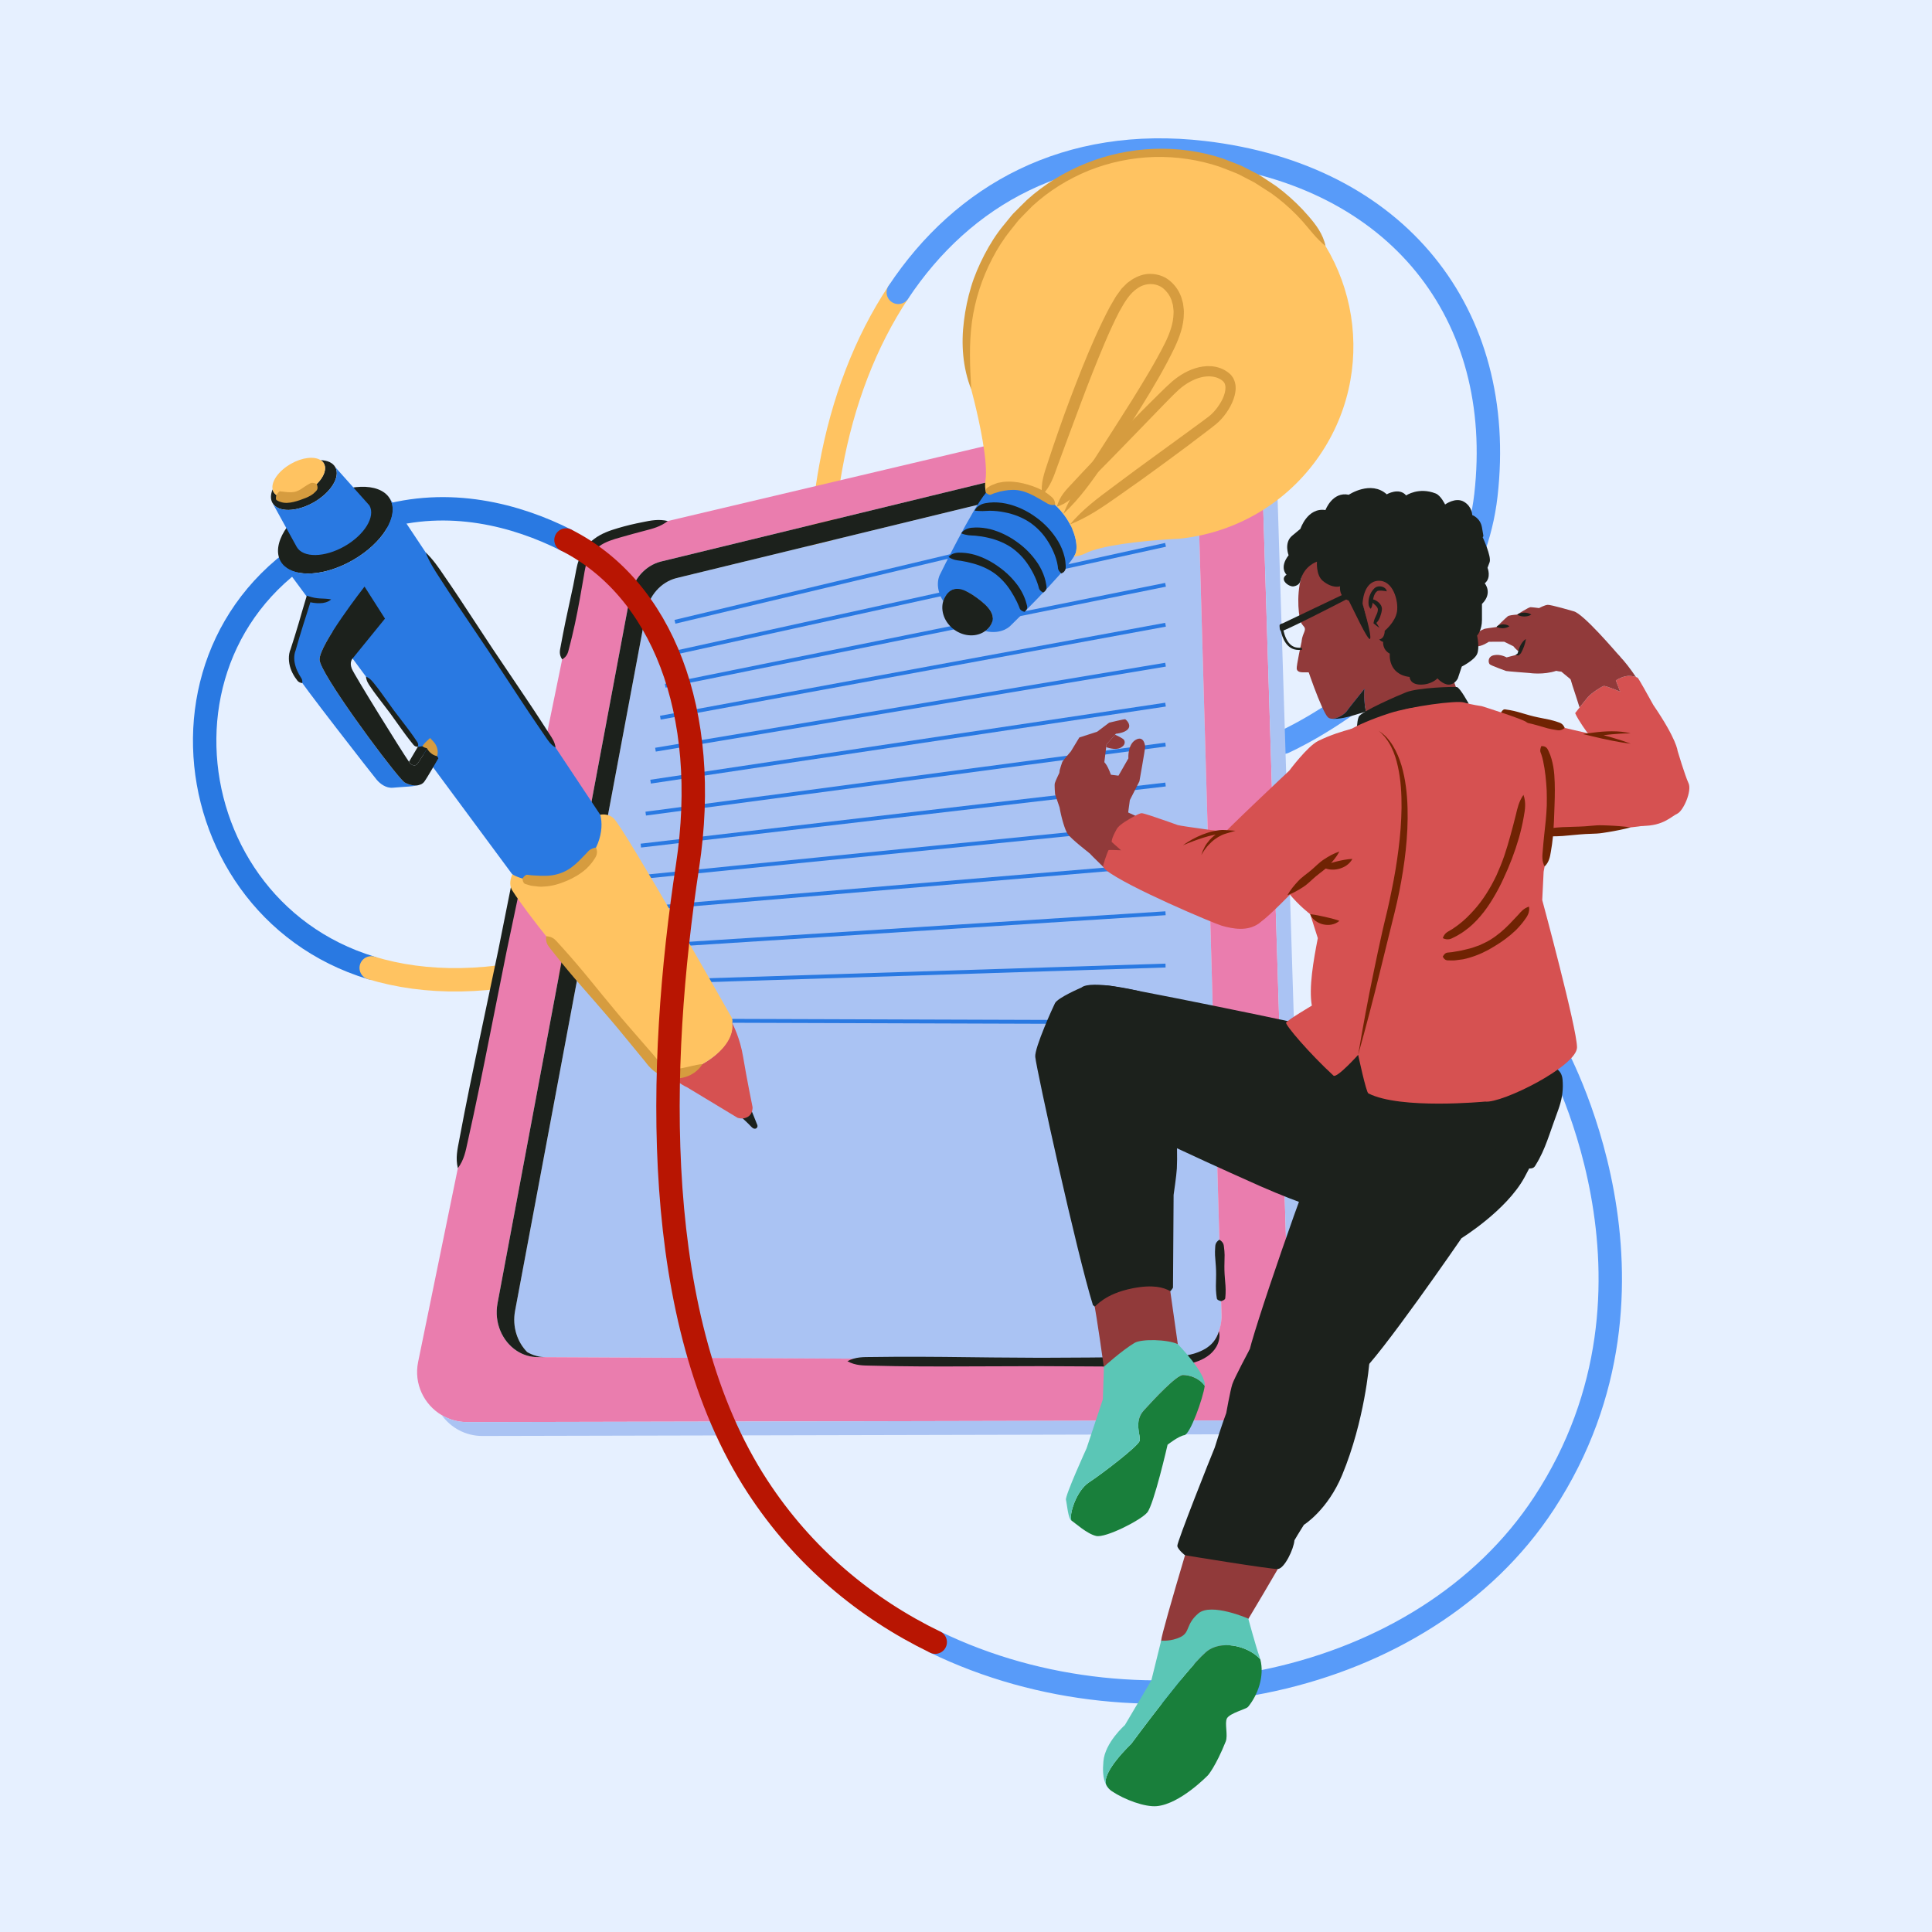 <?xml version="1.0" encoding="utf-8"?>
<!-- Generator: Adobe Illustrator 27.5.0, SVG Export Plug-In . SVG Version: 6.00 Build 0)  -->
<svg version="1.1" xmlns="http://www.w3.org/2000/svg" xmlns:xlink="http://www.w3.org/1999/xlink" x="0px" y="0px"
	 viewBox="0 0 500 500" style="enable-background:new 0 0 500 500;" xml:space="preserve">
<g id="BACKGROUND">
	<rect style="fill:#E6F0FF;" width="500" height="500"/>
</g>
<g id="OBJECTS">
	<g>
		<g>
			
				<path style="fill:none;stroke:#2979E2;stroke-width:6.056;stroke-linecap:round;stroke-linejoin:round;stroke-miterlimit:10;" d="
				M96.065,250.492c-54.216-16.438-61.329-97.237,2.008-116.394c18.161-5.493,35.632-0.778,48.404,5.656"/>
			
				<path style="fill:none;stroke:#FFC361;stroke-width:6.056;stroke-linecap:round;stroke-linejoin:round;stroke-miterlimit:10;" d="
				M232.478,75.66c-8.509,12.822-14.41,28.287-17.478,45.242c-9.12,50.4,5.911,106.697-67.907,128.197
				c-19.985,5.821-37.109,5.613-51.028,1.393"/>
		</g>
		
			<path style="fill:none;stroke:#589BF9;stroke-width:6.056;stroke-linecap:round;stroke-linejoin:round;stroke-miterlimit:10;" d="
			M332.214,192.083c0,0,47.435-20.957,52.336-63.901c5.35-46.877-22.898-82.815-72.977-88.677
			c-35.374-4.141-62.31,10.864-79.095,36.155"/>
	</g>
	<g>
		<path style="fill:#AAC3F3;" d="M316.126,340.213c0.011,0.282,0.011,0.563,0,0.834c-0.217,5.917-4.584,10.729-10.035,10.967
			c-0.141,0.022-0.271,0.022-0.412,0.022l-82.18-0.401l-82.18-0.401h-0.011c-1.777,0-3.425-0.477-4.877-1.322
			c-2.558-2.601-3.901-6.556-3.132-10.664l16.939-90.394l16.939-90.394c0.824-4.368,3.88-7.814,7.857-8.843l62.206-15.129
			l62.206-15.129c2.612-0.672,5.169-0.228,7.326,1.04c0.488,0.498,0.943,1.051,1.333,1.669c1.181,1.766,1.907,3.934,1.972,6.329
			l3.024,105.908L316.126,340.213z"/>
		<g>
			<path style="fill:#EA7DAE;" d="M326.389,114.536c-0.087-2.699-0.986-5.159-2.438-7.153c-2.937-4.086-8.161-6.329-13.525-5.061
				l-150.542,35.579c-4.92,1.17-8.713,5.072-9.732,10.014l-41.94,204.555c-1.16,5.668,1.55,11.065,6.101,13.763
				c1.94,1.149,4.205,1.81,6.643,1.81l199.992-0.434c7.304-0.022,13.157-6.08,12.918-13.373L326.389,114.536z M316.126,341.047
				c-0.282,5.885-4.606,10.653-10.035,10.967c-0.141,0.022-0.271,0.022-0.412,0.022l-164.359-0.802h-0.011l-2.135-0.011
				c-1.799,0-3.479-0.477-4.953-1.333c-0.163-0.087-0.314-0.184-0.466-0.282c-3.728-2.417-5.939-7.25-4.996-12.311l34.289-183
				c0.834-4.422,3.945-7.922,7.965-8.962l125.941-30.626c3.641-0.943,7.218,0.293,9.699,2.839c0.499,0.509,0.954,1.073,1.355,1.691
				c1.192,1.788,1.929,3.988,1.994,6.405l0.076,2.753l6.047,211.816C316.137,340.495,316.137,340.776,316.126,341.047z"/>
			<path style="fill:#AAC3F3;" d="M337.79,357.802c0.228,7.315-5.625,13.362-12.929,13.373l-199.993,0.455
				c-4.4,0.011-8.204-2.157-10.556-5.397c1.94,1.149,4.205,1.81,6.643,1.81l199.992-0.434c7.304-0.022,13.157-6.08,12.918-13.373
				l-7.478-239.701c-0.087-2.699-0.986-5.159-2.438-7.153c3.652,2.157,6.21,6.08,6.351,10.74L337.79,357.802z"/>
		</g>
		<path style="fill:#1C211C;" d="M310.079,128.397c-0.065-2.395-0.791-4.563-1.972-6.329c-0.39-0.618-0.845-1.17-1.333-1.669
			c-2.157-1.268-4.714-1.712-7.326-1.04l-124.413,30.258c-3.977,1.03-7.033,4.476-7.857,8.843L133.3,339.248
			c-0.769,4.107,0.574,8.063,3.132,10.664c1.452,0.845,3.1,1.322,4.877,1.322l-2.135-0.011c-1.799,0-3.479-0.477-4.953-1.333
			c-0.163-0.087-0.314-0.184-0.466-0.282c-3.728-2.417-5.939-7.25-4.996-12.311l34.289-183c0.834-4.422,3.945-7.922,7.965-8.962
			l125.941-30.626c3.641-0.943,7.218,0.293,9.699,2.839c0.499,0.509,0.954,1.073,1.355,1.691c1.192,1.788,1.929,3.988,1.994,6.405
			L310.079,128.397z"/>
		<g>
			<path style="fill:#1C211C;" d="M172.82,134.844c-1.871,1.472-3.943,1.987-6.01,2.518l-3.084,0.823
				c-1.025,0.277-2.005,0.552-3.056,0.86c-2.028,0.563-3.96,1.158-5.533,2.275c-1.583,1.087-2.738,2.667-3.352,4.522
				c-0.172,0.455-0.272,0.939-0.367,1.425c-0.109,0.46-0.187,1.027-0.278,1.549l-0.553,3.18c-0.367,2.119-0.742,4.234-1.156,6.34
				c-0.406,2.108-0.864,4.205-1.363,6.292c-0.238,1.046-0.52,2.082-0.784,3.122c-0.26,1.04-0.429,2.104-1.794,2.893
				c-0.889-1.3-0.59-2.326-0.386-3.376c0.201-1.051,0.377-2.106,0.593-3.153c0.41-2.099,0.84-4.193,1.299-6.279l1.348-6.263
				l0.605-3.14c0.102-0.531,0.176-1.026,0.318-1.607c0.12-0.564,0.254-1.125,0.461-1.674c0.678-2.229,2.147-4.302,4.064-5.692
				c1.897-1.44,4.127-2.19,6.196-2.797c1.008-0.28,2.083-0.609,3.139-0.843c1.055-0.247,2.105-0.481,3.163-0.682
				C168.396,134.696,170.505,134.279,172.82,134.844z"/>
		</g>
		<g>
			<path style="fill:#1C211C;" d="M141.548,189.878c0.056,4.893-0.854,9.588-1.762,14.284c-0.882,4.701-1.824,9.389-2.801,14.071
				l-5.901,28.081l-5.615,28.139c-0.959,4.685-1.886,9.377-2.904,14.05l-1.535,7.008c-0.508,2.337-0.923,4.692-2.534,6.803
				c-0.651-2.574-0.105-4.903,0.347-7.251l1.347-7.047c0.903-4.697,1.897-9.375,2.859-14.059l5.911-28.078l5.626-28.137
				c0.944-4.688,1.923-9.369,2.962-14.038C138.56,199.029,139.571,194.355,141.548,189.878z"/>
		</g>
		<g>
			<path style="fill:#1C211C;" d="M315.572,320.833c1.06,0.633,1.132,1.294,1.199,1.956c0.099,0.66,0.134,1.323,0.154,1.986
				c0.009,1.326-0.086,2.656-0.042,3.981c0.03,1.326,0.182,2.648,0.272,3.972c0.047,0.662,0.053,1.325,0.027,1.989
				c-0.001,0.332-0.046,0.665-0.068,0.997c-0.019,0.332,0.057,0.662-1.087,1.026c-1.163-0.298-1.106-0.632-1.144-0.962
				c-0.041-0.331-0.105-0.66-0.125-0.991c-0.064-0.661-0.096-1.324-0.087-1.987c0.014-1.327,0.09-2.656,0.045-3.981
				c-0.032-1.326-0.202-2.647-0.269-3.972c-0.018-0.663-0.021-1.326,0.04-1.991C314.517,322.19,314.55,321.526,315.572,320.833z"/>
		</g>
		<g>
			<path style="fill:#1C211C;" d="M315.449,344.527c0.276,1.047,0.138,2.223-0.297,3.278c-0.432,1.066-1.185,1.998-2.064,2.741
				c-1.795,1.488-4.021,2.169-6.163,2.547c-1.081,0.232-2.163,0.274-3.244,0.375l-3.145,0.108c-2.087,0.055-4.175,0.062-6.258,0.076
				c-4.169,0.04-8.335,0.004-12.501-0.026l-12.496-0.064l-24.99,0.079c-4.165-0.016-8.33-0.001-12.494-0.081l-6.247-0.13
				c-2.082-0.04-4.165,0.014-6.24-1.153c2.089-1.141,4.171-1.063,6.253-1.079l6.246-0.063c4.164-0.037,8.328,0.016,12.492,0.035
				l12.491,0.141l12.491,0.083l12.49-0.063l12.485-0.128l6.234-0.067l3.099-0.049c0.991-0.084,2.002-0.068,2.966-0.249
				c1.951-0.27,3.818-0.846,5.415-1.805C313.559,348.073,314.878,346.604,315.449,344.527z"/>
		</g>
		<line style="fill:none;stroke:#2979E2;stroke-miterlimit:10;" x1="174.68" y1="160.92" x2="301.64" y2="130.665"/>
		<line style="fill:none;stroke:#2979E2;stroke-miterlimit:10;" x1="173.418" y1="169.195" x2="301.64" y2="141.003"/>
		<line style="fill:none;stroke:#2979E2;stroke-miterlimit:10;" x1="172.157" y1="177.469" x2="301.64" y2="151.341"/>
		<line style="fill:none;stroke:#2979E2;stroke-miterlimit:10;" x1="170.895" y1="185.744" x2="301.64" y2="161.68"/>
		<line style="fill:none;stroke:#2979E2;stroke-miterlimit:10;" x1="169.633" y1="194.019" x2="301.64" y2="172.018"/>
		<line style="fill:none;stroke:#2979E2;stroke-miterlimit:10;" x1="168.372" y1="202.294" x2="301.64" y2="182.356"/>
		<line style="fill:none;stroke:#2979E2;stroke-miterlimit:10;" x1="167.11" y1="210.568" x2="301.64" y2="192.694"/>
		<line style="fill:none;stroke:#2979E2;stroke-miterlimit:10;" x1="165.848" y1="218.843" x2="301.64" y2="203.033"/>
		<line style="fill:none;stroke:#2979E2;stroke-miterlimit:10;" x1="164.587" y1="227.118" x2="301.64" y2="213.371"/>
		<line style="fill:none;stroke:#2979E2;stroke-miterlimit:10;" x1="163.325" y1="235.393" x2="301.64" y2="223.709"/>
		<line style="fill:none;stroke:#2979E2;stroke-miterlimit:10;" x1="160.813" y1="245.349" x2="301.64" y2="236.35"/>
		<line style="fill:none;stroke:#2979E2;stroke-miterlimit:10;" x1="160.813" y1="254.384" x2="301.64" y2="249.885"/>
		<line style="fill:none;stroke:#2979E2;stroke-miterlimit:10;" x1="159.518" y1="264.099" x2="301.64" y2="264.56"/>
	</g>
	<g>
		<path style="fill:#1C211C;" d="M91.246,145.01c-7.181,4.099-14.808,4.528-17.89,1.236c-0.288-0.293-0.518-0.622-0.72-0.969
			c-2.463-4.314,1.877-11.423,9.697-15.874c7.615-4.354,15.735-4.572,18.411-0.583c0.071,0.1,0.143,0.215,0.199,0.317
			C103.406,133.45,99.051,140.561,91.246,145.01z"/>
		<path style="fill:#2979E2;" d="M148.221,225.805c-5.385,3.238-10.661,3.808-13.984,1.822c-0.711-0.405-1.345-0.955-1.851-1.609
			l-59.03-79.773c3.082,3.292,10.709,2.863,17.89-1.236c7.804-4.449,12.16-11.559,9.697-15.874c-0.036-0.058-0.074-0.13-0.11-0.188
			c2.43,3.661,54.333,81.6,54.5,81.905c0.238,0.405,0.418,0.846,0.555,1.321C157.003,215.977,154.992,221.731,148.221,225.805z"/>
		<path style="fill:#1C211C;" d="M194.231,286.793c0,0,1.586,3.844,1.779,4.404c0.222,0.643-0.616,1.457-1.538,0.446
			c-0.922-1.011-2.929-2.812-2.929-2.812L194.231,286.793z"/>
		<path style="fill:#D65151;" d="M193.584,289.004c-1.289,0.827-2.724,0.268-2.724,0.268l-13.109-7.917c0,0-2.967-1.167-6.372-5.363
			c2.128,2.116,7.175,1.556,11.772-1.447c4.743-3.089,7.309-7.649,5.983-10.446c0.632,1.131,2.383,4.585,3.186,9.424
			c0.985,5.947,2.444,13,2.444,13S194.886,288.202,193.584,289.004z"/>
		<path style="fill:#FFC361;" d="M183.151,274.545c-4.597,3.004-8.981,4.349-11.109,2.233c-0.569,0.195-1.872-0.445-2.392-1.074
			c0,0-28.662-32.24-37.038-45.192c-1.239-1.915-0.008-4.23-0.008-4.23c3.32,1.982,10.235,2.759,15.622-0.476
			c6.761-4.074,8.227-11.146,7.108-14.953c0,0,1.969-0.462,3.453,0.907c2.818,2.599,30.18,50.893,30.18,50.893
			s0.875,1.126,0.515,2.099c0.012,0.012,0.012,0.012,0.012,0.012C189.924,267.851,187.893,271.457,183.151,274.545z"/>
		<path style="fill:#2979E2;" d="M108.698,203.083c-1.099,0.488-4.584,0.543-7.02,0.778c-1.771,0.171-3.324-1.043-4.185-2.06
			c-0.929-1.087-20.214-25.797-21.012-27.583c-0.782-1.773-1.122-3.046-0.991-4.388c0.186-1.908,4.366-14.802,4.366-14.802
			s7.085,1.715,14.492-3.215c0,0-11.832,15.117-11.646,18.949c0.169,3.497,16.811,26.073,21.139,30.88c0,0,0.001,0.015,0.017,0.014
			c0.411,0.464,0.715,0.756,0.876,0.847C106.121,203.285,107.621,203.477,108.698,203.083z"/>
		<path style="fill:#1C211C;" d="M111.232,192.534c-0.17,0.292-2.906,4.962-3.393,5.326c-0.511,0.401-1.143,0.255-1.763-0.377
			c-0.024-0.036-0.122-0.134-0.219-0.316c0,0,0-0.012-0.012-0.012l2.298-3.891C110.199,193.093,111.123,192.594,111.232,192.534z"/>
		<path style="fill:#1C211C;" d="M113.446,196.23c0,0-2.797,4.937-3.685,6.129c-0.182,0.231-0.389,0.401-0.657,0.547
			c0,0-0.012,0-0.037,0.024c-0.061,0.024-0.194,0.073-0.365,0.146c-1.082,0.401-2.578,0.207-3.976-0.572
			c-0.158-0.097-0.462-0.389-0.876-0.851c-0.012,0-0.012-0.012-0.012-0.012c-4.329-4.804-20.965-27.386-21.135-30.876
			c-0.195-3.831,11.638-18.958,11.638-18.958l5.29,8.294l-8.379,10.312c0,0-0.888,0.888-0.219,2.615
			c0.62,1.617,12.866,21.33,14.812,24.127c0.012,0,0.012,0.012,0.012,0.012c0.097,0.182,0.195,0.28,0.219,0.316
			c0.62,0.632,1.253,0.778,1.763,0.377c0.487-0.365,3.223-5.035,3.393-5.326c0.012-0.012,0.012-0.012,0.012-0.012L113.446,196.23z"
			/>
		<g>
			<path style="fill:#1C211C;" d="M81.194,130.009c-4.491,2.565-9.265,2.621-10.674,0.151c-0.568-0.977-0.507-2.223,0.039-3.502
				c0.038,0.247,0.129,0.475,0.246,0.673c1.138,1.98,4.952,1.933,8.545-0.113c3.593-2.047,5.592-5.305,4.468-7.287
				c-0.2-0.343-0.479-0.637-0.833-0.839c1.747,0.055,3.128,0.646,3.784,1.809C88.177,123.372,85.686,127.458,81.194,130.009z"/>
			<g>
				<path style="fill:#FFC361;" d="M79.35,127.219c-3.593,2.046-7.407,2.094-8.545,0.113c-0.117-0.198-0.208-0.426-0.246-0.673
					l-0.001-0.014c-0.428-1.979,1.505-4.772,4.715-6.6c2.945-1.691,6.076-2.021,7.712-0.952c0.354,0.203,0.633,0.496,0.833,0.839
					C84.943,121.914,82.944,125.172,79.35,127.219z"/>
				<path style="fill:#2979E2;" d="M89.16,141.379c-5.192,2.953-10.731,3.027-12.373,0.162l-6.267-11.38
					c1.409,2.47,6.183,2.414,10.674-0.151c4.492-2.551,6.983-6.638,5.574-9.108l7.906,8.867l0.015,0.012l0.922,1.04
					C97.24,133.688,94.351,138.412,89.16,141.379z"/>
			</g>
		</g>
		<g>
			<path style="fill:#D69C3F;" d="M154.249,219.333c0.587,1.39,0.05,2.327-0.516,3.129c-0.535,0.85-1.213,1.6-1.93,2.307
				c-1.486,1.37-3.27,2.395-5.121,3.191c-1.85,0.78-3.836,1.404-5.872,1.476c-1.02,0.128-2.023-0.05-3.02-0.172
				c-0.506-0.032-0.969-0.254-1.451-0.374c-0.234-0.091-0.489-0.091-0.693-0.299c-0.204-0.204-0.368-0.561-0.428-1.221
				c0.397-0.562,0.69-0.822,0.943-0.928c0.253-0.111,0.455-0.013,0.678-0.006c0.438,0.039,0.871,0.132,1.303,0.13
				c0.866,0.005,1.721,0.143,2.571,0.084c1.707,0.055,3.425-0.246,5.001-0.922c1.585-0.669,2.952-1.767,4.172-2.976
				c0.614-0.606,1.218-1.221,1.817-1.858c0.31-0.313,0.554-0.669,0.942-0.937C153.044,219.689,153.502,219.471,154.249,219.333z"/>
		</g>
		<g>
			<path style="fill:#D69C3F;" d="M181.784,275.392c-0.506,0.841-1.167,1.514-1.916,2.083c-0.373,0.288-0.792,0.512-1.204,0.749
				c-0.44,0.191-0.874,0.397-1.353,0.521c-0.934,0.28-1.964,0.415-3.039,0.34c-0.538-0.037-1.09-0.154-1.63-0.362
				c-0.271-0.101-0.538-0.233-0.801-0.386c-0.132-0.088-0.261-0.163-0.393-0.267c-0.143-0.114-0.233-0.174-0.444-0.402l1.367,0.438
				c-0.922,0.219-1.652-0.056-2.165-0.311c-0.528-0.272-0.946-0.587-1.319-0.91c-0.37-0.326-0.704-0.662-1.015-1.009
				c-0.312-0.357-0.582-0.693-0.88-1.108l0.072,0.093l-6.588-8.008c-2.186-2.677-4.483-5.261-6.732-7.885
				c-2.274-2.603-4.571-5.187-6.781-7.845c-1.107-1.327-2.202-2.664-3.273-4.022l-1.604-2.038c-0.523-0.689-0.903-1.5-0.743-2.766
				c1.276,0.053,2.012,0.562,2.604,1.193l1.742,1.921c1.16,1.282,2.296,2.584,3.42,3.897c2.253,2.621,4.418,5.316,6.606,7.992
				c2.213,2.655,4.378,5.35,6.654,7.952l6.799,7.829l0.018,0.02l0.055,0.073c0.197,0.263,0.458,0.58,0.705,0.849
				c0.249,0.278,0.507,0.539,0.766,0.77c0.258,0.23,0.523,0.414,0.74,0.529c0.223,0.122,0.351,0.118,0.262,0.132l1.367,0.438
				c-0.062-0.067,0.015,0.015,0.045,0.036c0.037,0.035,0.099,0.07,0.145,0.109c0.115,0.07,0.236,0.139,0.375,0.196
				c0.274,0.115,0.582,0.202,0.915,0.252c0.667,0.092,1.413,0.072,2.17-0.104c0.379-0.057,0.764-0.179,1.16-0.243
				c0.392-0.109,0.798-0.188,1.213-0.282C179.939,275.672,180.791,275.461,181.784,275.392z"/>
		</g>
		<g>
			<path style="fill:#1C211C;" d="M110.167,142.971c1.882,1.783,3.315,3.865,4.728,5.96c1.428,2.085,2.861,4.167,4.246,6.281
				l8.336,12.666l8.472,12.575c1.4,2.104,2.821,4.194,4.182,6.324l2.061,3.182c0.691,1.058,1.419,2.091,1.583,3.5
				c-1.237-0.695-1.909-1.765-2.618-2.811l-2.14-3.129c-1.44-2.077-2.82-4.195-4.22-6.298l-8.331-12.669l-8.467-12.579
				c-1.416-2.093-2.783-4.219-4.156-6.341C112.454,147.521,111.085,145.396,110.167,142.971z"/>
		</g>
		<g>
			<path style="fill:#1C211C;" d="M85.706,155.12c-0.403,0.387-0.895,0.607-1.393,0.769c-0.502,0.148-1.025,0.224-1.548,0.224
				c-1.047,0.026-2.104-0.122-3.119-0.426l0.871-0.458c-0.658,2.195-1.385,4.369-2.068,6.556c-0.7,2.182-1.326,4.387-1.962,6.588
				l-0.001,0.002l-0.041,0.102c-0.212,0.531-0.314,1.3-0.298,1.981c0.014,0.704,0.159,1.407,0.375,2.091
				c0.202,0.692,0.532,1.349,0.874,2.001c0.177,0.325,0.395,0.628,0.58,0.952c0.194,0.324,0.321,0.694,0.249,1.27
				c-0.559-0.034-0.923-0.271-1.213-0.559c-0.245-0.326-0.493-0.652-0.718-0.996c-0.443-0.694-0.831-1.434-1.101-2.233
				c-0.261-0.8-0.421-1.643-0.435-2.502c-0.004-0.874,0.092-1.691,0.494-2.599l-0.041,0.103c0.699-2.182,1.409-4.361,2.044-6.563
				c0.652-2.197,1.26-4.407,1.938-6.596l0.207-0.671l0.664,0.213c0.874,0.28,1.789,0.457,2.72,0.507
				C83.721,154.921,84.635,154.934,85.706,155.12z"/>
		</g>
		<g>
			<path style="fill:#D69C3F;" d="M81.964,125.258c0.477,1.181,0.08,1.594-0.281,1.959c-0.359,0.387-0.769,0.72-1.22,0.994
				c-0.91,0.542-1.927,0.887-2.936,1.245c-1.02,0.333-2.099,0.647-3.249,0.691c-0.576,0.009-1.154-0.058-1.701-0.257
				c-0.278-0.076-0.543-0.187-0.788-0.342c-0.116-0.092-0.271-0.087-0.336-0.296c-0.07-0.194-0.062-0.563,0.078-1.146
				c0.364-0.497,0.596-0.782,0.75-0.891c0.159-0.124,0.228-0.034,0.336-0.041c0.197,0.039,0.393,0.054,0.589,0.06
				c0.195,0.007,0.379,0.055,0.57,0.069c0.192,0.004,0.381,0.026,0.573,0.056c0.765,0.064,1.601,0.067,2.401-0.208
				c0.802-0.274,1.51-0.793,2.215-1.283c0.359-0.237,0.731-0.462,1.122-0.672C80.478,124.97,80.81,124.756,81.964,125.258z"/>
		</g>
		<g>
			<path style="fill:#1C211C;" d="M94.716,175.112c1.027,0.41,1.61,1.149,2.194,1.888c0.596,0.729,1.163,1.48,1.715,2.242
				l3.293,4.585l3.425,4.487c0.56,0.756,1.135,1.501,1.668,2.277c0.275,0.382,0.53,0.778,0.796,1.167
				c0.267,0.388,0.577,0.744,0.336,1.507c-0.8,0.007-1.05-0.393-1.343-0.762c-0.294-0.367-0.598-0.728-0.882-1.102
				c-0.586-0.737-1.13-1.504-1.689-2.261l-3.289-4.588l-3.42-4.491c-0.567-0.751-1.118-1.513-1.641-2.296
				C95.344,176.988,94.808,176.214,94.716,175.112z"/>
		</g>
		<g>
			<path style="fill:#D69C3F;" d="M109.299,193.117c0.277-0.404,0.53-0.7,0.773-0.956c0.242-0.253,0.465-0.462,0.657-0.635
				l0.584-0.528l0.887,0.956c0.428,0.462,0.731,0.999,0.918,1.605c0.175,0.614,0.251,1.287,0.017,2.146
				c-0.868-0.198-1.426-0.582-1.885-1.026c-0.447-0.451-0.777-0.971-0.983-1.566l1.47,0.428c-0.415,0.125-0.827,0.151-1.234,0.088
				C110.097,193.563,109.69,193.419,109.299,193.117z"/>
		</g>
	</g>
	<g>
		<path style="fill:#2979E2;" d="M278.447,142.95c-0.07,0.28-0.24,0.64-0.51,1.07c-2.88,4.74-16.4,17.89-16.4,17.89
			s-2.15,2.43-6.59,1.41c0.47-0.32,0.88-0.73,1.23-1.21c1.98-2.72-0.25-5.15-3.36-7.4c-3.11-2.26-5.92-3.49-7.9-0.76
			c-0.37,0.5-0.63,1.05-0.81,1.62c-2.52-4.01-0.83-6.9-0.83-6.9s8.28-16.91,11.9-21.14c0.34-0.39,0.63-0.67,0.87-0.82
			c2.1-1.32,6.29-1.5,10.52,0.01c1.61,0.58,3.24,1.4,4.75,2.5c1.53,1.11,2.82,2.4,3.87,3.77
			C277.917,136.53,279.037,140.55,278.447,142.95z"/>
		<g>
			<path style="fill:#1C211C;" d="M252.245,132.165c0.321-0.781,0.988-1.284,1.664-1.599c0.689-0.318,1.429-0.403,2.153-0.489
				c1.454-0.15,2.905-0.032,4.31,0.252c2.807,0.608,5.431,1.851,7.728,3.534c2.315,1.653,4.291,3.785,5.759,6.246
				c0.729,1.235,1.297,2.578,1.639,4.003c0.176,0.712,0.269,1.45,0.301,2.201c-0.004,0.376,0.045,0.763-0.104,1.141
				c-0.075,0.189-0.203,0.372-0.358,0.538c-0.081,0.083-0.181,0.162-0.307,0.23c-0.118,0.069-0.223,0.137-0.384,0.184
				c-0.434-0.45-0.657-0.752-0.766-1.051c-0.064-0.151-0.085-0.295-0.087-0.44l-0.048-0.443c-0.078-0.595-0.243-1.187-0.408-1.781
				c-0.363-1.184-0.873-2.339-1.473-3.453c-0.601-1.11-1.321-2.179-2.14-3.152c-0.834-0.964-1.772-1.839-2.799-2.603
				c-2.076-1.487-4.517-2.451-7.003-2.91c-1.241-0.253-2.499-0.38-3.743-0.389c-0.624-0.003-1.228,0.082-1.852,0.08
				C253.69,132.262,253.074,132.236,252.245,132.165z"/>
		</g>
		<g>
			<path style="fill:#1C211C;" d="M248.755,138.028c0.439-0.658,1.065-1.016,1.697-1.24c0.64-0.221,1.305-0.237,1.96-0.267
				c1.314-0.042,2.618,0.131,3.883,0.431c2.523,0.658,4.872,1.827,6.96,3.355c2.104,1.494,3.94,3.385,5.367,5.556
				c0.708,1.092,1.283,2.277,1.688,3.53c0.21,0.625,0.349,1.275,0.458,1.932c0.037,0.331,0.133,0.659,0.047,1.007
				c-0.089,0.348-0.323,0.71-0.836,1.027c-1.076-0.57-1.084-1.051-1.227-1.612c-0.145-0.542-0.351-1.071-0.549-1.602
				c-0.422-1.056-0.944-2.079-1.527-3.07c-0.595-0.983-1.261-1.941-2.027-2.808c-0.774-0.861-1.634-1.645-2.567-2.339
				c-1.887-1.346-4.084-2.247-6.324-2.752c-1.12-0.268-2.255-0.445-3.393-0.547c-0.571-0.052-1.133-0.023-1.711-0.106
				C250.069,138.439,249.485,138.313,248.755,138.028z"/>
		</g>
		<g>
			<path style="fill:#1C211C;" d="M245.48,144.152c0.976-1.118,2.246-1.176,3.4-1.113c1.177,0.033,2.338,0.245,3.464,0.562
				c2.247,0.681,4.327,1.779,6.207,3.155c1.892,1.343,3.583,3.004,4.943,4.902c0.676,0.956,1.246,1.991,1.677,3.088
				c0.227,0.544,0.391,1.114,0.541,1.687c0.151,0.56,0.367,1.172-0.584,1.915c-1.143-0.344-1.199-0.804-1.381-1.296
				c-0.183-0.48-0.412-0.942-0.626-1.41c-0.448-0.928-0.967-1.823-1.525-2.697c-1.114-1.758-2.53-3.326-4.219-4.568
				c-1.698-1.21-3.659-2.05-5.658-2.576c-0.998-0.283-2.012-0.496-3.034-0.663C247.643,145.004,246.69,144.947,245.48,144.152z"/>
		</g>
		<path style="fill:#1C211C;" d="M256.177,162.11c-0.35,0.48-0.76,0.89-1.23,1.21c-2.17,1.57-5.42,1.5-7.98-0.35
			c-2.54-1.84-3.62-4.87-2.86-7.4c0.18-0.57,0.44-1.12,0.81-1.62c1.98-2.73,4.79-1.5,7.9,0.76
			C255.927,156.96,258.157,159.39,256.177,162.11z"/>
		<path style="fill:#FFC361;" d="M340.717,118.99c-8.75,12.06-21.87,19.07-35.61,20.44c0,0-0.04,0-0.12,0.01
			c-0.4,0.01-1.84,0.08-3.84,0.23h-0.05c-5.72,0.41-15.96,1.41-20.17,3.53c-0.95,0.48-1.96,0.74-2.99,0.82
			c0.27-0.43,0.44-0.79,0.51-1.07c0.59-2.4-0.53-6.42-3.26-9.96c-1.05-1.37-2.34-2.66-3.87-3.77c-1.51-1.1-3.14-1.92-4.75-2.5
			c-4.23-1.51-8.42-1.33-10.52-0.01c-0.24,0.15-0.53,0.43-0.87,0.82c-0.24-1.01-0.31-2.05-0.15-3.11
			c0.75-4.87-1.63-15.53-2.94-20.81c0-0.01,0-0.02-0.01-0.03c-0.34-1.37-0.6-2.38-0.72-2.82c0-0.01,0-0.01,0-0.01
			c-3.11-13.59-0.56-28.39,8.27-40.56c16.23-22.39,47.55-27.38,69.94-11.15C351.967,65.28,356.957,96.6,340.717,118.99z"/>
		<g>
			<path style="fill:#D69C3F;" d="M251.357,100.75c-2.211-5.554-2.655-11.742-1.888-17.688c0.362-2.984,0.98-5.938,1.845-8.823
				c0.864-2.888,2.079-5.659,3.46-8.331c1.396-2.665,2.994-5.238,4.91-7.558l1.425-1.75c0.478-0.58,0.93-1.184,1.485-1.695
				c1.067-1.06,2.113-2.143,3.199-3.18c4.475-4.026,9.671-7.225,15.246-9.449c11.121-4.513,23.85-5.057,35.319-1.288
				c1.415,0.512,2.808,1.089,4.212,1.633c0.714,0.246,1.367,0.627,2.041,0.963l2.009,1.033c1.373,0.632,2.587,1.536,3.852,2.35
				c0.625,0.42,1.259,0.825,1.875,1.256c0.603,0.45,1.198,0.91,1.782,1.385c2.331,1.902,4.507,3.994,6.467,6.273
				c1.963,2.256,3.824,4.709,4.446,7.792c-2.429-1.955-4.063-4.27-5.984-6.441c-1.92-2.153-4.042-4.12-6.305-5.901
				c-0.567-0.444-1.144-0.875-1.729-1.295c-0.597-0.402-1.212-0.778-1.817-1.168c-1.231-0.744-2.376-1.633-3.69-2.231l-1.917-0.991
				c-0.642-0.323-1.264-0.691-1.947-0.925c-1.341-0.52-2.669-1.076-4.019-1.57c-5.458-1.832-11.243-2.678-17.002-2.519
				c-5.76,0.174-11.49,1.361-16.847,3.499c-5.34,2.172-10.319,5.257-14.569,9.16c-1.029,1.008-2.018,2.058-3.029,3.082
				c-0.527,0.494-0.952,1.079-1.403,1.64l-1.345,1.691c-1.8,2.246-3.344,4.697-4.665,7.251c-2.658,5.103-4.455,10.656-5.24,16.37
				C250.76,89.064,251.021,94.812,251.357,100.75z"/>
		</g>
		<g>
			<path style="fill:#D69C3F;" d="M273.058,130.665c-1.238,0.165-1.846-0.247-2.513-0.662c-0.672-0.39-1.334-0.786-2.008-1.154
				c-1.329-0.763-2.716-1.456-4.197-1.807c-1.48-0.375-3.004-0.299-4.441-0.051c-0.358,0.083-0.716,0.152-1.078,0.212
				c-0.346,0.122-0.699,0.222-1.054,0.325l-0.536,0.151l-0.517,0.214c-0.35,0.154-0.625,0.363-1.537-0.361
				c-0.19-1.1,0.256-1.266,0.627-1.487c0.371-0.239,0.749-0.476,1.175-0.611c0.414-0.16,0.828-0.332,1.253-0.467
				c0.437-0.091,0.877-0.173,1.318-0.241c1.773-0.202,3.558-0.041,5.241,0.369c1.682,0.409,3.332,0.949,4.851,1.754
				c0.751,0.413,1.472,0.88,2.122,1.436C272.427,128.801,273.102,129.395,273.058,130.665z"/>
		</g>
		<g>
			<path style="fill:#D69C3F;" d="M276.931,135.702c3.224-3.858,7.134-6.758,11.045-9.659c3.888-2.933,7.814-5.81,11.757-8.665
				c3.923-2.877,7.888-5.709,11.777-8.599l1.44-1.09c0.4-0.328,0.798-0.689,1.168-1.097c0.743-0.809,1.407-1.729,1.939-2.692
				c1.07-1.88,1.588-4.245,0.461-5.237c-0.247-0.245-0.707-0.558-1.148-0.741c-0.437-0.219-0.921-0.344-1.411-0.433
				c-0.987-0.171-2.047-0.101-3.088,0.154c-2.094,0.512-4.082,1.702-5.772,3.184c-1.687,1.548-3.401,3.377-5.089,5.093l-5.077,5.241
				c-3.399,3.483-6.762,7.004-10.201,10.452l-5.161,5.169c-1.721,1.723-3.342,3.54-6.036,4.326c0.686-2.721,2.446-4.408,4.11-6.187
				c1.665-1.778,3.312-3.574,4.998-5.332c3.339-3.548,6.762-7.015,10.169-10.499c1.7-1.746,3.429-3.464,5.158-5.186
				c1.76-1.721,3.403-3.429,5.334-5.141c1.98-1.691,4.292-3.081,6.951-3.713c2.624-0.626,5.769-0.37,8.098,1.769
				c0.32,0.258,0.531,0.653,0.781,0.987c0.179,0.372,0.374,0.765,0.468,1.158c0.082,0.394,0.184,0.799,0.173,1.178l0.014,0.578
				l-0.058,0.549c-0.182,1.459-0.703,2.731-1.328,3.907c-0.635,1.173-1.396,2.25-2.29,3.242c-0.443,0.498-0.942,0.965-1.481,1.412
				l-1.453,1.141c-3.877,2.99-7.775,5.907-11.713,8.781c-3.924,2.891-7.88,5.735-11.883,8.513
				C285.603,131.072,281.615,133.873,276.931,135.702z"/>
		</g>
		<g>
			<path style="fill:#D69C3F;" d="M275.187,132.99c2.259-5.417,5.426-10.183,8.557-14.981c3.094-4.82,6.2-9.629,9.236-14.472
				c2.995-4.858,6.011-9.735,8.528-14.763c1.225-2.515,2.162-5.045,2.201-7.636c0.076-0.651-0.078-1.268-0.123-1.902
				c-0.009-0.323-0.151-0.605-0.217-0.91c-0.1-0.291-0.124-0.62-0.281-0.884c-0.445-1.154-1.204-2.119-2.105-2.863
				c-1.884-1.427-4.514-1.399-6.549-0.002c-2.094,1.348-3.458,3.72-4.815,6.168c-2.572,5.008-4.708,10.325-6.832,15.621
				c-2.111,5.311-4.072,10.688-6.083,16.049l-2.976,8.059c-0.978,2.694-1.815,5.427-4.043,7.706
				c-0.417-3.166,0.608-5.859,1.513-8.585c0.908-2.727,1.803-5.459,2.769-8.167c1.887-5.432,3.934-10.809,6.066-16.161
				c2.163-5.344,4.435-10.641,7.172-15.812l1.118-1.922c0.194-0.319,0.357-0.642,0.577-0.958l0.685-0.944l0.69-0.94
				c0.268-0.291,0.561-0.567,0.842-0.849c0.298-0.269,0.54-0.585,0.886-0.81l1-0.706c1.387-0.844,3.023-1.506,4.762-1.442
				c1.706,0.019,3.444,0.562,4.785,1.618c1.327,1.05,2.371,2.42,2.978,3.946c0.201,0.366,0.253,0.771,0.384,1.157
				c0.093,0.392,0.261,0.778,0.286,1.177c0.079,0.793,0.251,1.594,0.179,2.381c-0.014,3.185-1.159,6.154-2.384,8.796
				c-2.543,5.277-5.485,10.228-8.518,15.129c-3.026,4.901-6.184,9.71-9.45,14.44C282.788,124.277,279.499,128.999,275.187,132.99z"
				/>
		</g>
	</g>
	<g>
		
			<path style="fill:none;stroke:#589BF9;stroke-width:6.056;stroke-linecap:round;stroke-linejoin:round;stroke-miterlimit:10;" d="
			M242.037,424.986c54.187,26.285,126.4,11.556,157.54-35.946c37.177-56.712,2.379-117.72,2.379-117.72"/>
		
			<path style="fill:none;stroke:#B81502;stroke-width:6.056;stroke-linecap:round;stroke-linejoin:round;stroke-miterlimit:10;" d="
			M146.477,139.754c24.719,12.452,37.535,44.35,31.443,84.496c-7.763,51.156-9.822,117.659,18.126,160.474
			c11.868,18.181,27.928,31.5,45.99,40.262"/>
	</g>
	<g>
		<path style="fill:#AAC3F3;" d="M329.29,423.832"/>
		<g>
			<path style="fill:#D65151;" d="M434.06,210.59c-1.59,0.74-3.58,3.15-8.97,3.15c-4.98-0.01-8.49-7.02-10.16-12.93
				c0,0-1.98-5.13-3.98-10.99c0,0,0,0,0-0.01c-0.16-0.21-2.55-3.46-3.3-5.25c0,0,0.5-0.65,1.14-1.46c0.75-0.97,1.7-2.16,2.19-2.73
				c0.9-1.03,3.51-2.7,4.05-2.83c0.52-0.14,4.06,1.38,4.27,1.47l-1.12-2.91c0,0,1.08-0.77,2.52-1.08c1.06-0.24,2.1-0.01,2.68,0.19
				c0.21,0.07,0.36,0.13,0.43,0.17c0.22,0.11,2.99,5.11,3.82,6.62c0.06,0.1,0.1,0.18,0.14,0.25c0.06,0.11,0.09,0.17,0.09,0.17
				c6.115,8.935,6.301,11.909,6.301,11.909s1.899,6.371,2.829,8.361C437.92,204.68,435.66,209.86,434.06,210.59z"/>
			<path style="fill:#913A3A;" d="M423.38,175.21c-0.58-0.2-1.62-0.43-2.68-0.19c-1.44,0.31-2.52,1.08-2.52,1.08l1.12,2.91
				c-0.21-0.09-3.75-1.61-4.27-1.47c-0.54,0.13-3.15,1.8-4.05,2.83c-0.49,0.57-1.44,1.76-2.19,2.73c-1.2-4-2.83-8.02-2.7-9.7
				c0.46-6.01,8.95-7.86,13.13-3.52C420.54,171.25,421.96,173.11,423.38,175.21z"/>
			<g>
				<path style="fill:#913A3A;" d="M406.85,176.12l-2.782-2.304c0,0-0.648-0.036-1.308-0.206c-3.327,1.11-6.85,0.57-6.85,0.57
					s-6.01-0.46-6.14-0.53c-0.13-0.07-3.82-1.36-4.22-1.73c-0.4-0.36-0.63-1.99,1.06-2.35c1.7-0.37,3.29,0.56,3.29,0.56l3.035-0.78
					l0.345-0.54c-0.71-0.56-1.24-1.08-1.62-1.57h-0.01l-2.364-1.166l-3.978,0.014c0,0-1.877,1.303-3.328,1.202
					c-1.44-0.1-3.04-1.09-2.19-1.94c0.85-0.85,3.88-2.44,4.33-2.59c0.27-0.09,1.9-0.32,3.17-0.49h0.01c0.12-0.13,2.19-2.19,2.9-2.77
					c0.29-0.24,1.32-0.37,2.45-0.45c0.21-0.14,2.95-1.92,3.48-1.92c0.22,0,1.14,0.11,2.18,0.24h0.01c0.14-0.08,1.44-0.79,2.24-0.84
					c0.85-0.05,6.64,1.65,6.64,1.65c2.48,0.5,11.04,10.61,12.02,11.7C420.2,170.97,413.24,178.97,406.85,176.12z"/>
			</g>
			<path style="fill:#D65151;" d="M390.422,185.033l28.132,6.499c0,0,9.498,1.932,12.256,6.111
				c3.551,5.38,1.555,14.047-4.518,15.841c-3.824,1.129-27.817,2.087-27.817,2.087s-7.147-2.953-10.22-9.497
				C384.249,197.543,385.975,185.395,390.422,185.033z"/>
			<g>
				<path style="fill:#702303;" d="M398.475,215.571c0.922-1.02,1.901-1.128,2.879-1.233c0.977-0.134,1.957-0.209,2.939-0.27
					c1.964-0.094,3.934-0.093,5.897-0.219c0.981-0.06,1.959-0.186,2.94-0.241c0.981-0.072,1.97-0.005,2.956,0.022
					c1.975,0.079,3.954,0.219,5.941,0.494c-1.938,0.517-3.885,0.898-5.835,1.217c-0.976,0.147-1.949,0.335-2.931,0.384
					c-0.981,0.066-1.966,0.06-2.948,0.121c-1.963,0.115-3.918,0.357-5.879,0.505c-0.981,0.059-1.964,0.105-2.949,0.092
					C400.5,216.458,399.516,216.47,398.475,215.571z"/>
			</g>
			<g>
				<path style="fill:#702303;" d="M422.027,192.466c-0.834-0.086-1.651-0.235-2.478-0.351c-0.82-0.14-1.639-0.285-2.454-0.449
					c-1.631-0.317-3.25-0.689-4.864-1.077l-2.586-0.621l2.629-0.357c1.63-0.221,3.251-0.354,4.89-0.353
					c0.818-0.001,1.636,0.032,2.451,0.114c0.813,0.107,1.628,0.211,2.411,0.448c-1.628-0.056-3.227,0.077-4.827,0.211
					c-1.595,0.156-3.2,0.333-4.775,0.566l0.043-0.978c1.611,0.399,3.219,0.815,4.813,1.285c0.798,0.23,1.592,0.478,2.385,0.731
					C420.453,191.914,421.248,192.158,422.027,192.466z"/>
			</g>
			<g>
				<path style="fill:#1C211C;" d="M387.3,162.27c0.198-0.321,0.524-0.429,0.793-0.532c0.282-0.1,0.568-0.135,0.851-0.154
					c0.568-0.004,1.136,0.078,1.696,0.475c-0.56,0.396-1.112,0.491-1.663,0.524c-0.276-0.002-0.55-0.009-0.827-0.07
					C387.868,162.472,387.609,162.35,387.3,162.27z"/>
			</g>
			<g>
				<path style="fill:#1C211C;" d="M392.65,159.05c0.61-0.394,1.22-0.483,1.83-0.5c0.61,0.015,1.22,0.103,1.83,0.5
					c-0.61,0.396-1.22,0.485-1.83,0.5C393.87,159.533,393.26,159.444,392.65,159.05z"/>
			</g>
			<g>
				<path style="fill:#1C211C;" d="M392.174,169.546c0.221-0.19,0.455-0.334,0.692-0.465l-0.165,0.12
					c0.065-0.212,0.15-0.411,0.234-0.611l-0.039,0.077c0.074-0.32,0.161-0.628,0.28-0.928c0.104-0.305,0.254-0.591,0.405-0.878
					c0.159-0.283,0.341-0.556,0.556-0.811c0.216-0.252,0.462-0.498,0.778-0.661c-0.132,0.674-0.272,1.266-0.484,1.857
					c-0.212,0.584-0.459,1.16-0.767,1.706l-0.039,0.078c-0.146,0.16-0.292,0.32-0.456,0.469l-0.133,0.12l-0.033,0
					C392.733,169.619,392.459,169.605,392.174,169.546z"/>
			</g>
			<g>
				<path style="fill:#702303;" d="M404.948,188.389c-0.914,0.767-1.612,0.646-2.309,0.522c-0.704-0.095-1.394-0.249-2.08-0.415
					c-1.367-0.361-2.711-0.814-4.085-1.144c-1.371-0.342-2.769-0.574-4.153-0.863c-0.693-0.142-1.376-0.322-2.053-0.529
					c-0.341-0.093-0.672-0.225-1.009-0.337c-0.337-0.109-0.695-0.133-0.786-1.252c0.596-0.951,0.924-0.808,1.274-0.75
					c0.35,0.055,0.705,0.091,1.051,0.165c0.696,0.127,1.386,0.283,2.066,0.475c1.362,0.381,2.71,0.818,4.084,1.146
					c1.372,0.34,2.773,0.557,4.153,0.865c0.686,0.169,1.369,0.35,2.038,0.589C403.814,187.073,404.489,187.288,404.948,188.389z"/>
			</g>
		</g>
		<g>
			<path style="fill:#913A3A;" d="M330.7,406.06c-4.84,8.3-11.13,18.96-11.97,19.62c-1.38,1.08-6.86,5.42-11.01,5.15
				c-4.16-0.27-7.21-3.8-7.21-6.24c0-0.98,2.81-10.77,6.17-22.09c0,0,4.023-2.215,12.65-1.22
				C328.69,402.36,329.886,406.107,330.7,406.06z"/>
			<path style="fill:#197F3B;" d="M322.99,441.74c-0.5,0.6-4.71,1.6-5.46,2.98c-0.65,1.23,0.33,4.4-0.32,6
				c-2.58,6.41-4.55,8.67-4.55,8.67s-7.18,7.49-13.3,8.04c-3.07,0.27-8.29-1.65-11.62-3.87c-0.64-0.43-1.11-0.98-1.45-1.62
				c-1.32-3.3,6.47-10.62,6.47-10.62s16.08-21.84,20.16-24.36c4.08-2.52,10.44-0.72,13.25,2.48
				C327.31,433.82,325.49,438.72,322.99,441.74z"/>
			<path style="fill:#5BC6B6;" d="M326.17,429.44c-2.81-3.2-9.17-5-13.25-2.48c-4.08,2.52-20.16,24.36-20.16,24.36
				s-7.79,7.32-6.47,10.62c-0.94-1.73-0.91-4.07-0.73-6.1c0.41-4.88,5.55-9.38,5.55-9.38l6.86-11.59l2.54-10.28
				c0,0,2.57,0.27,5.04-0.95c2.48-1.22,1.27-3.25,4.59-6.1c3.33-2.84,12.91,1.35,12.91,1.35s2.12,7.74,2.8,9.54
				C325.97,428.76,326.08,429.1,326.17,429.44z"/>
			<path style="fill:#1C211C;" d="M401.956,271.32c1.587,6.667,4.072,12.37-7.448,33.43c-4.667,8.533-16.258,15.679-16.258,15.679
				s-21.342,31.06-26.607,35.392c-5.265,4.332-20.303,6.69-22.52,5.606s-6.577-5.775-6.093-10.383
				c0.485-4.609,16.548-50.761,18.211-52.93s10.53-23.179,23.277-26.635C377.265,268.022,401.209,268.181,401.956,271.32z"/>
			<path style="fill:#1C211C;" d="M354.36,352.91c0,0-1.16,14.7-7.01,28.81c-3.78,9.12-9.9,12.9-9.9,12.9s-1.6,2.52-2.45,4.01
				c-0.17,2.27-2.59,7.33-4.3,7.43c-1.72,0.1-24.02-3.56-24.02-3.56s-1.87-1.46-1.99-2.42c-0.12-0.93,8.76-23.28,9.63-25.32
				c0.01-0.03,0.02-0.05,0.03-0.08c0.01-0.02,0.02-0.03,0.02-0.05c0.01-0.01,0.01-0.02,0.01-0.02c1.65-5.43,2.97-8.91,2.97-8.91
				s1.03-5.8,1.58-7.49c0.5-1.55,4.5-9.04,4.5-9.04s6.12-0.37,13.32,0.06C348.82,349.95,354.36,352.91,354.36,352.91z"/>
			<g>
				<path style="fill:#1C211C;" d="M403.139,276.813c1.145,0.973,1.264,2.213,1.299,3.378c0.063,1.181-0.021,2.37-0.212,3.541
					c-0.201,1.166-0.537,2.329-0.931,3.427l-1.154,3.206c-0.364,1.076-0.74,2.15-1.135,3.218c-0.382,1.073-0.767,2.148-1.203,3.205
					c-0.428,1.061-0.909,2.102-1.453,3.115c-0.261,0.512-0.564,1.004-0.86,1.498c-0.287,0.495-0.524,1.04-1.726,1.001
					c-0.647-1.021-0.33-1.458-0.096-1.963l0.671-1.518l1.357-3.038c0.936-2.018,1.794-4.083,2.559-6.187
					c0.354-1.062,0.709-2.124,1.028-3.198c0.305-1.046,0.527-2.074,0.686-3.134c0.174-1.053,0.277-2.119,0.361-3.192
					C402.379,279.085,402.38,278.064,403.139,276.813z"/>
			</g>
		</g>
		<g>
			<path style="fill:#913A3A;" d="M336.85,166.05c0,0-1.38,6.33-1.26,7.05c0.12,0.72,0.9,0.9,1.56,0.9s1.546,0,1.546,0
				s0.374,0.54,0.374-1.44S336.85,166.05,336.85,166.05z"/>
			<path style="fill:#1C211C;" d="M331.24,161.662c0,0-0.27,1.123,0.27,1.68c0,0,0.704,4.398,3.96,4.818
				c3.225,0.416,5.31-1.638,5.58-3.249c0.27-1.611-0.15-7.281-0.15-7.281l-0.39,0.24c0,0-0.058,5.097-0.03,6.69s-2.207,3.52-5.04,3
				c-3.226-0.592-3.574-6.248-3.574-6.248L331.24,161.662z"/>
			<path style="fill:#913A3A;" d="M379.9,157.92c-0.13,5.4-5.38,14.17-5.38,14.17l0.99,2.14c0,0,3.19,8.77,3.29,9.73
				c0.1,0.96,0.11,3.29-2.29,6c-2.4,2.71-7.57,6.49-14.15,5.39c-6.57-1.09-7.57-4.78-7.57-4.78s-0.89-4.24-1.29-6.41
				c-0.02-0.11-0.04-0.22-0.06-0.32c-0.07-0.4-0.12-0.69-0.14-0.84c-0.07-0.6-0.45-2.45-0.18-4.74c-2.05,2.55-4.2,5.21-4.51,5.7
				c-0.47,0.76-2.51,2.17-3.98,2.05c-0.16-0.01-0.31-0.04-0.46-0.09c-0.2-0.06-0.38-0.17-0.54-0.33c-1.54-1.55-5.73-13.4-6.52-16.74
				c-0.8-3.34,0.3-4.68,0.55-5.63c0.24-0.94-0.35-1.04-0.9-1.99c-0.55-0.95-1.4-6.72,0-11.81c1.39-5.08,7.67-17.23,25.4-16.04
				C379.9,134.58,380.03,152.52,379.9,157.92z"/>
			<path style="fill:#1C211C;" d="M353.5,184.16c-0.6,0.18-2,0.59-2.98,0.9c-1.17,0.37-4.15,1.18-5.89,0.95
				c1.47,0.12,3.51-1.29,3.98-2.05c0.31-0.49,2.46-3.15,4.51-5.7c-0.27,2.29,0.11,4.14,0.18,4.74c0.02,0.15,0.07,0.44,0.14,0.84
				C353.46,183.94,353.48,184.05,353.5,184.16z"/>
			<path style="fill:#1C211C;" d="M383.53,156.3c0,0,0,1.44,0,4.14s-1.26,4.062-1.26,4.062s0.72,3.138,0,4.758
				c-0.72,1.62-3.96,3.24-3.96,3.24l-1.02,3.06c0,0-0.738,1.574-2.28,1.62c-1.542,0.046-3-1.62-3-1.62s-1.44,1.62-4.32,1.62
				c-2.88,0-2.88-1.98-2.88-1.98c-5.76-0.72-5.13-6.03-5.13-6.03c-1.98-1.08-1.723-3.06-1.723-3.06
				c-2.353-0.36-5.324-9.87-5.324-9.87s2.428,8.262,1.95,9.084c-0.478,0.822-4.439-7.851-5.519-9.875
				c-2.7-0.964-2.255-3.705-2.255-3.705s-1.975,0.675-4.5-1.443c-1.755-1.472-1.485-4.937-1.485-4.937s-3.33,1.012-4.283,4.937
				c0,0-0.118,1.16-1.702,1.443c-1.26,0.225-3.859-1.745-1.879-3.005c0,0-1.991-1.799,0.529-5.039c0,0-1.26-3.24,0.9-5.04
				s2.16-1.8,2.16-1.8s1.8-5.58,6.48-4.86c0,0,1.81-4.86,6.035-3.96c0,0,5.707-3.822,9.826-0.111c0,0,3.219-1.869,5.019,0.291
				c0,0,3.232-2.243,7.642-0.51c1.34,0.526,2.438,2.85,2.438,2.85s2.7-1.98,4.86-0.72c2.16,1.26,2.16,3.458,2.16,3.458
				s2.098,0.711,2.52,3.202c0.393,2.319,0.482,2.236,0.18,2.52c0,0,2.34,5.04,1.8,6.48s-0.54,1.44-0.54,1.44s1.08,2.58-0.72,4.02
				C384.25,150.96,386.41,153.48,383.53,156.3z"/>
			<path style="fill:#1C211C;" d="M355.529,150.072l-24.289,11.59c0,0-0.33,0.078,0.27,1.68c0.211,0.565,24.66-12.217,24.66-12.217
				c0.585-0.225,0.874-0.405,1.787-0.045c0.913,0.36,2.334,2.118,2.874,2.361c0.54,0.243,0.913-1.281,0.139-2.481
				C360.467,150.18,357.127,149.1,355.529,150.072z"/>
			<g>
				<path style="fill:#913A3A;" d="M355.286,165.266l-2.653-9.026c0,0,0.093-5.665,3.997-5.929c3.904-0.264,5.349,5.25,4.909,7.979
					c-0.439,2.73-3.173,4.951-3.173,4.951S358.476,166.476,355.286,165.266z"/>
				<g>
					<path style="fill:#1C211C;" d="M354.746,157.56c-0.664-0.644-0.602-1.431-0.559-2.174c0.084-0.752,0.332-1.5,0.744-2.185
						c0.203-0.342,0.461-0.662,0.759-0.947c0.356-0.358,0.877-0.505,1.293-0.509c0.433-0.009,0.846,0.095,1.206,0.306
						c0.35,0.204,0.681,0.571,0.7,1.009c-0.398-0.135-0.702-0.138-1.008-0.174c-0.298-0.036-0.593-0.046-0.862-0.038
						c-0.277,0.016-0.493,0.044-0.649,0.18c-0.216,0.193-0.429,0.407-0.561,0.686c-0.304,0.531-0.42,1.171-0.507,1.812
						C355.173,156.178,355.239,156.808,354.746,157.56z"/>
				</g>
				<g>
					<path style="fill:#1C211C;" d="M354.664,155.194c0.787-0.204,1.384,0.146,1.935,0.556c0.278,0.21,0.528,0.474,0.736,0.808
						c0.208,0.323,0.341,0.776,0.306,1.198c-0.074,0.739-0.292,1.357-0.501,1.98c-0.239,0.61-0.56,1.173-1.095,1.605l-0.035-0.382
						c0.353,0.489,0.684,0.998,0.989,1.532c-0.509-0.345-0.99-0.715-1.451-1.104l-0.09-0.076l0.055-0.306
						c0.113-0.626,0.372-1.165,0.619-1.696c0.268-0.517,0.469-1.091,0.466-1.596c-0.008-0.368-0.304-0.749-0.712-1.125
						C355.49,156.193,355.003,155.913,354.664,155.194z"/>
				</g>
			</g>
		</g>
		<g>
			<path style="fill:#1C211C;" d="M387.37,278.28c0,0,6.57,22.16-15.54,35.7c-8.328,5.1-13.043,3.953-27.3-0.255
				c-1.827-0.539-6.9-1.725-18.42-6.765c-3.009-1.368-40.161-17.722-43.583-21.552c-3.422-3.83-5.05-18.312-5.05-23.237
				s7.118-7.114,9.168-7.114s50.773,9.764,64.985,13.306C366.671,272.111,384.913,274.134,387.37,278.28z"/>
			<path style="fill:#913A3A;" d="M294.996,358.853c-9.138-0.2-9.437-5.868-9.437-5.868s-1.654-11.992-2.536-16.35
				c0.215,0.134-0.025-7.25,10.934-7.135c5.3,0.056,8.173,2.066,8.935,4.832l2.249,15.838
				C305.141,350.168,305.67,359.085,294.996,358.853z"/>
			<path style="fill:#197F3B;" d="M311.78,358.67c-0.44,3.26-3.78,12.54-5.26,12.75c-1.48,0.21-4.35,2.47-4.35,2.47
				s-3.55,15.51-5.27,17.55c-1.73,2.04-10.78,6.61-13.19,6.07c-2.41-0.53-5.53-3.44-6.42-3.98c-0.69-1.38,1.18-7.71,4.59-9.93
				c3.41-2.23,12.66-9.33,13.05-10.69c0.39-1.36-1.6-4.94,1.07-7.89c2.68-2.95,8.5-9.2,10.16-9.18
				C307.81,355.85,310.4,356.62,311.78,358.67z"/>
			<path style="fill:#5BC6B6;" d="M311.78,358.67c-1.38-2.05-3.97-2.82-5.62-2.83c-1.66-0.02-7.48,6.23-10.16,9.18
				c-2.67,2.95-0.68,6.53-1.07,7.89c-0.39,1.36-9.64,8.46-13.05,10.69c-3.41,2.22-5.28,8.55-4.59,9.93
				c-0.88-0.53-1.15-4.3-1.42-5.37c-0.27-1.07,5.34-13.35,5.34-13.35l4.21-12.68l0.28-8.43c0,0,4.66-4.22,7.92-6.16
				c1.85-1.09,8.54-0.91,11.19,0.32C304.81,347.86,312.22,355.42,311.78,358.67z"/>
			<g>
				<path style="fill:#1C211C;" d="M389.11,294c0.023,1.349-0.272,2.671-0.682,3.936c-0.402,1.275-0.974,2.488-1.641,3.643
					c-1.363,2.292-3.005,4.428-4.9,6.316c-1.886,1.897-4.026,3.534-6.3,4.925c-2.283,1.417-4.817,2.431-7.378,3.154
					c-5.149,1.419-10.525,1.774-15.794,1.23c-2.639-0.251-5.243-0.789-7.781-1.519l-1.893-0.583l-1.85-0.701
					c-1.212-0.498-2.548-0.77-3.261-2.4c0.851-0.339,1.526-0.314,2.153-0.17c0.612,0.182,1.198,0.427,1.813,0.594l1.817,0.567
					l1.833,0.5c1.218,0.345,2.455,0.606,3.687,0.887c1.243,0.225,2.484,0.457,3.738,0.606c4.991,0.689,10.157,0.455,14.954-1.006
					c2.408-0.715,4.654-1.789,6.78-3.08c2.143-1.303,4.099-2.881,5.914-4.598c1.792-1.742,3.415-3.666,4.781-5.769
					C386.485,298.434,387.78,296.302,389.11,294z"/>
			</g>
			<path style="fill:#1C211C;" d="M303.571,333.24c0,0-0.181,0.369-0.681,0.927c-1.749-1.015-4.512-1.775-9.715-0.767
				c-7.453,1.448-9.644,4.833-9.871,4.721c-0.009-0.011-0.452-0.355-0.452-0.355c-4.185-13.447-14.522-60.505-14.927-64.24
				c-0.251-2.311,4.764-13.273,5.108-13.911c0.787-1.461,6.838-4.036,6.838-4.036c2.499-2.078,14.866,0.883,14.866,0.883
				c5.416,2.322,7.219,14.899,8.333,22.509c1.114,7.61,1.787,17.568,1.5,23.43c-0.084,1.721-0.84,6.84-0.84,6.84L303.571,333.24z"/>
			<g>
				<path style="fill:#1C211C;" d="M293.89,276.36c0.204,1.731,0.503,3.39,1.01,4.98c0.489,1.59,1.142,3.112,1.919,4.564
					c0.761,1.464,1.694,2.83,2.671,4.165c0.998,1.304,2.096,2.608,3.25,3.716l-1.297,0.909c-0.593-1.978-1.099-3.954-1.479-5.978
					c-0.187-1.01-0.335-2.031-0.418-3.06c-0.052-1.018-0.128-2.105,0.277-3.066c-0.108,0.501-0.053,1.005,0.017,1.499
					c0.069,0.496,0.177,0.987,0.299,1.474c0.233,0.977,0.532,1.939,0.839,2.898c0.62,1.913,1.3,3.824,2.019,5.689
					c0.162,0.42-0.047,0.892-0.467,1.054c-0.277,0.107-0.577,0.052-0.795-0.117l-0.035-0.027c-1.447-1.132-2.664-2.385-3.767-3.79
					c-1.108-1.388-2.041-2.922-2.784-4.543c-0.737-1.624-1.265-3.352-1.495-5.117C293.405,279.85,293.489,278.052,293.89,276.36z"/>
			</g>
		</g>
		<g>
			<path style="fill:#1C211C;" d="M377.05,177.81c-0.581-0.129-9.99,0.108-13.14,1.35c-2.079,0.82-11.782,5.04-12.281,6.36
				c-0.499,1.32-0.499,3.6-0.499,3.6s9.913-5.043,13.129-5.689c3.216-0.646,15.045-1.473,15.853-1.308
				C380.111,182.123,377.86,177.99,377.05,177.81z"/>
			<path style="fill:#D65151;" d="M399.13,232.935l0.36-7.331c0,0,2.24-11.288,2.16-20.254c-0.079-8.802-4.792-17.036-6.57-18.45
				c-1.069-0.851-11.596-4.147-11.596-4.147s-2.59-0.352-4.583-0.95c-1.993-0.598-13.809,0.999-19.328,2.79
				c-9.884,3.208-13.293,6.208-13.293,6.208s-14.207,13.835-17.015,28.093c-1.775,9.011,9.805,17.687,9.805,17.687l1.98,6.21
				c-1.141,5.85-2.365,12.84-1.543,17.465l0,0c0,0-6.147,3.63-6.659,4.387c-0.347,0.513,6.044,8.016,12.254,13.723
				c0.854,0.785,6.389-5.37,6.389-5.37s2.056,9.669,2.639,9.969c8.257,4.244,30.211,2.125,30.211,2.125
				c4.32,0.54,23.791-9.18,23.791-14.04C408.13,266.19,399.13,232.935,399.13,232.935z"/>
			<g>
				<path style="fill:#702303;" d="M394.27,205.71c0.714,1.97,0.417,3.849,0.076,5.684c-0.316,1.848-0.75,3.673-1.257,5.479
					c-1.053,3.601-2.392,7.122-4.001,10.528c-0.773,1.718-1.665,3.389-2.644,5.013c-0.964,1.633-2.051,3.211-3.301,4.671
					c-1.242,1.462-2.641,2.824-4.243,3.931c-0.379,0.304-0.809,0.54-1.223,0.794c-0.412,0.259-0.834,0.5-1.278,0.704
					c-0.449,0.19-0.841,0.497-1.351,0.554c-0.501,0.067-1.04,0.044-1.656-0.279c0.464-1.356,1.256-1.606,2.013-2.079
					c0.385-0.21,0.749-0.455,1.102-0.717c0.353-0.262,0.728-0.487,1.063-0.776c1.401-1.061,2.655-2.316,3.843-3.636
					c2.393-2.639,4.299-5.757,5.863-9.029c0.747-1.655,1.433-3.342,2.028-5.064c0.584-1.726,1.101-3.475,1.583-5.235
					c0.495-1.756,0.945-3.525,1.396-5.297C392.704,209.172,393.08,207.409,394.27,205.71z"/>
			</g>
			<g>
				<path style="fill:#702303;" d="M395.71,234.63c0.237,1.47-0.428,2.493-1.121,3.414c-0.667,0.958-1.449,1.828-2.264,2.662
					c-1.681,1.621-3.58,3.007-5.581,4.203c-1.971,1.248-4.122,2.25-6.382,2.921c-0.569,0.154-1.134,0.336-1.715,0.437
					c-0.583,0.094-1.17,0.157-1.755,0.228c-0.582,0.103-1.175,0.068-1.762,0.058c-0.581-0.003-1.19,0.081-1.741-0.963
					c0.573-1.087,1.088-1.048,1.63-1.095c0.537-0.046,1.07-0.106,1.595-0.221c0.527-0.097,1.052-0.202,1.581-0.276
					c0.524-0.101,1.034-0.266,1.557-0.379c1.053-0.205,2.047-0.623,3.068-0.96c0.974-0.458,1.967-0.883,2.884-1.461
					c1.842-1.136,3.5-2.555,5.003-4.111c0.758-0.773,1.502-1.559,2.235-2.362C393.671,235.9,394.312,235.085,395.71,234.63z"/>
			</g>
			<g>
				<path style="fill:#702303;" d="M339.07,236.58c0.774,0.089,1.407,0.209,2.032,0.324l1.782,0.378l1.769,0.422
					c0.612,0.178,1.243,0.311,1.977,0.617c-1.168,1.027-2.762,1.227-4.19,0.911c-0.719-0.158-1.402-0.47-1.995-0.905
					C339.861,237.883,339.332,237.329,339.07,236.58z"/>
			</g>
			<g>
				<path style="fill:#702303;" d="M399.742,224.25c-0.738-1.452-0.607-2.744-0.482-4.051c0.094-1.308,0.229-2.61,0.359-3.912
					c0.303-2.599,0.582-5.202,0.685-7.811c0.023-1.304,0.018-2.606-0.022-3.903c-0.061-1.296-0.172-2.583-0.315-3.855
					c-0.152-1.271-0.337-2.525-0.601-3.735c-0.141-0.602-0.277-1.202-0.48-1.762c-0.071-0.302-0.255-0.525-0.268-0.852
					c-0.017-0.329,0.029-0.677,0.271-1.273c0.589-0.036,1.05,0.136,1.323,0.4c0.279,0.264,0.427,0.613,0.576,0.935
					c0.307,0.656,0.565,1.32,0.746,1.996c0.384,1.347,0.607,2.708,0.715,4.061c0.204,2.709,0.154,5.388,0.056,8.054
					c-0.075,2.665-0.18,5.326-0.409,7.977c-0.134,1.323-0.301,2.642-0.543,3.951C401.137,221.777,400.904,223.098,399.742,224.25z"
					/>
			</g>
			<g>
				<path style="fill:#702303;" d="M351.49,272.996c1.195-7.157,2.524-14.286,4-21.383c0.712-3.555,1.499-7.091,2.277-10.637
					c0.393-1.777,0.85-3.545,1.257-5.288c0.403-1.755,0.791-3.514,1.137-5.28c0.735-3.523,1.325-7.074,1.77-10.638
					c0.469-3.561,0.734-7.146,0.786-10.726c0.027-3.577-0.17-7.172-0.944-10.656c-0.743-3.453-2.147-6.943-4.986-9.268
					c0.759,0.496,1.472,1.077,2.102,1.746c0.609,0.684,1.174,1.419,1.638,2.214c0.958,1.576,1.659,3.299,2.189,5.062
					c1.031,3.543,1.448,7.225,1.555,10.884c0.21,7.336-0.732,14.63-2.15,21.777c-0.713,3.565-1.646,7.131-2.506,10.609
					l-2.597,10.547C355.287,258.995,353.447,266.008,351.49,272.996z"/>
			</g>
		</g>
		<g>
			<g>
				<path style="fill:#913A3A;" d="M289.964,193.537c-1.358,0.721-3.686-0.179-3.686-0.179l0.087-0.715l2.188-2.483l0.023-0.027
					c0,0,2.074,0.919,2.331,1.373C291.155,191.96,291.321,192.827,289.964,193.537z"/>
				<path style="fill:#913A3A;" d="M294.878,202.208l-2.473,4.852l-0.543,3.988c0.62,3.41-0.382,5.262-4.15,8.721
					c-2.215,2.046-5.858,0.946-5.858,0.946s-4.54-3.487-5.529-4.877c-0.738-1.047-1.67-4.305-2.11-6.877l-1.156-3.396
					c0,0-0.215-2.363-0.071-2.88c0.135-0.527,1.174-2.677,1.174-2.677s0.072-0.586,0.081-0.665c0.023-0.189,0.579-1.934,0.69-2.182
					c0.1-0.24,1.957-2.41,2.192-2.684c0.012-0.019,0.023-0.027,0.023-0.027l2.182-3.592l4.583-1.474l0.01,0.001l3.129-2.357
					c0,0,3.926-0.96,4.148-0.883c0.211,0.086,1.617,1.357,0.787,2.464c-0.821,1.108-3.189,1.282-3.189,1.282l-0.221,0.245
					l-0.023,0.027l-2.188,2.483l-0.564,4.606c0.078,0.1,0.167,0.202,0.255,0.303c0.467,0.551,0.983,1.682,1.453,2.948l1.955,0.239
					l2.562-4.472c0,0-0.251-3.547,1.854-4.78c2.116-1.242,2.485,1.342,2.483,1.855C296.362,193.867,294.878,202.208,294.878,202.208
					z"/>
			</g>
			<path style="fill:#913A3A;" d="M293.805,211.104c0.606,0.83,1.836,4.834-2.039,9.709c-3.041,3.825-4.66,4.03-6.296,3.482
				c-1.949-1.86-3.676-3.62-4.041-4.097c-1.096-1.414-0.393-6.093,2.927-9.183c3.31-3.091,6.881-1.072,6.881-1.072
				S292.267,210.412,293.805,211.104z"/>
			<path style="fill:#D65151;" d="M325.75,239.03c-2.896,2.013-6.561,1.419-9.63,0.52c-1.985-0.581-24.518-10.07-29.902-14.378
				c-0.563-0.45-0.643-0.687-0.748-0.877c-0.108-0.196,1.029-3.578,1.423-4.287c0.066-0.12,3.24,0.045,3.24,0.045l-2.418-2.149
				c0,0-0.192-0.742,1.315-3.375c0.668-1.166,3.145-2.538,4.775-3.426c0.734-0.404,1.37-0.659,1.691-0.649
				c1.024,0.025,12.731,4.308,12.731,4.308l-3.452-1.247c1.098,0.344,13.251,1.911,13.617,1.966
				c2.748,0.346,3.914,2.101,5.737,4.239C326.736,222.789,330.77,235.544,325.75,239.03z"/>
			<path style="fill:#D65151;" d="M353.5,191.13c-0.66-1.44-2.061-2.958-3.81-2.485c-2.296,0.621-5.392,1.553-8.549,3.115
				c-2.79,1.38-7.476,7.68-7.476,7.68s-17.118,16.087-18.391,17.802c-2.762,3.721-3.759,11.922-1.584,15.318
				c5.33,8.321,12.647,5.959,12.647,5.959c1.916-1.195,8.673-8.179,8.673-8.179s10.211-8.577,11.62-9.96
				C356.106,211.076,355.713,195.96,353.5,191.13z"/>
			<g>
				<path style="fill:#702303;" d="M346.63,220.38c-0.741,1.391-1.694,2.531-2.708,3.598c-1.004,1.079-2.251,1.868-3.369,2.811
					c-1.121,0.939-2.115,2.03-3.364,2.817c-1.239,0.799-2.523,1.544-4,2.059c0.763-1.366,1.719-2.502,2.721-3.583
					c0.992-1.094,2.238-1.884,3.357-2.826c1.122-0.938,2.115-2.03,3.352-2.832C343.843,221.611,345.131,220.869,346.63,220.38z"/>
			</g>
			<g>
				<path style="fill:#702303;" d="M342.061,224.215c0.73-0.332,1.372-0.549,2.012-0.758c0.636-0.198,1.254-0.362,1.873-0.519
					c0.619-0.156,1.246-0.279,1.897-0.405c0.666-0.098,1.33-0.232,2.146-0.234c-0.754,1.412-2.137,2.221-3.572,2.582
					c-0.723,0.18-1.479,0.226-2.222,0.138C343.456,224.919,342.707,224.713,342.061,224.215z"/>
			</g>
			<g>
				<path style="fill:#702303;" d="M310.9,221.28c0.21-0.709,0.495-1.402,0.855-2.062c0.343-0.672,0.809-1.275,1.307-1.849
					c0.51-0.566,1.091-1.074,1.729-1.503c0.645-0.435,1.301-0.797,2.105-1.04l0.065,0.957c-0.831-0.031-1.808,0.098-2.711,0.271
					c-0.917,0.188-1.834,0.418-2.735,0.709c-0.911,0.265-1.801,0.603-2.701,0.931l-1.344,0.518
					c-0.441,0.191-0.886,0.376-1.341,0.548c0.786-0.567,1.615-1.07,2.461-1.551c0.857-0.458,1.735-0.884,2.647-1.239
					c0.914-0.344,1.845-0.667,2.815-0.867c0.979-0.206,1.925-0.365,3.019-0.289L319.74,215l-2.603,0.772
					c-0.606,0.18-1.274,0.491-1.867,0.845c-0.596,0.368-1.177,0.777-1.699,1.259c-0.517,0.486-1.022,0.999-1.456,1.578
					C311.652,220.015,311.289,220.648,310.9,221.28z"/>
			</g>
		</g>
		<path style="fill:#1C211C;" d="M352.553,268.972"/>
	</g>
</g>
</svg>
